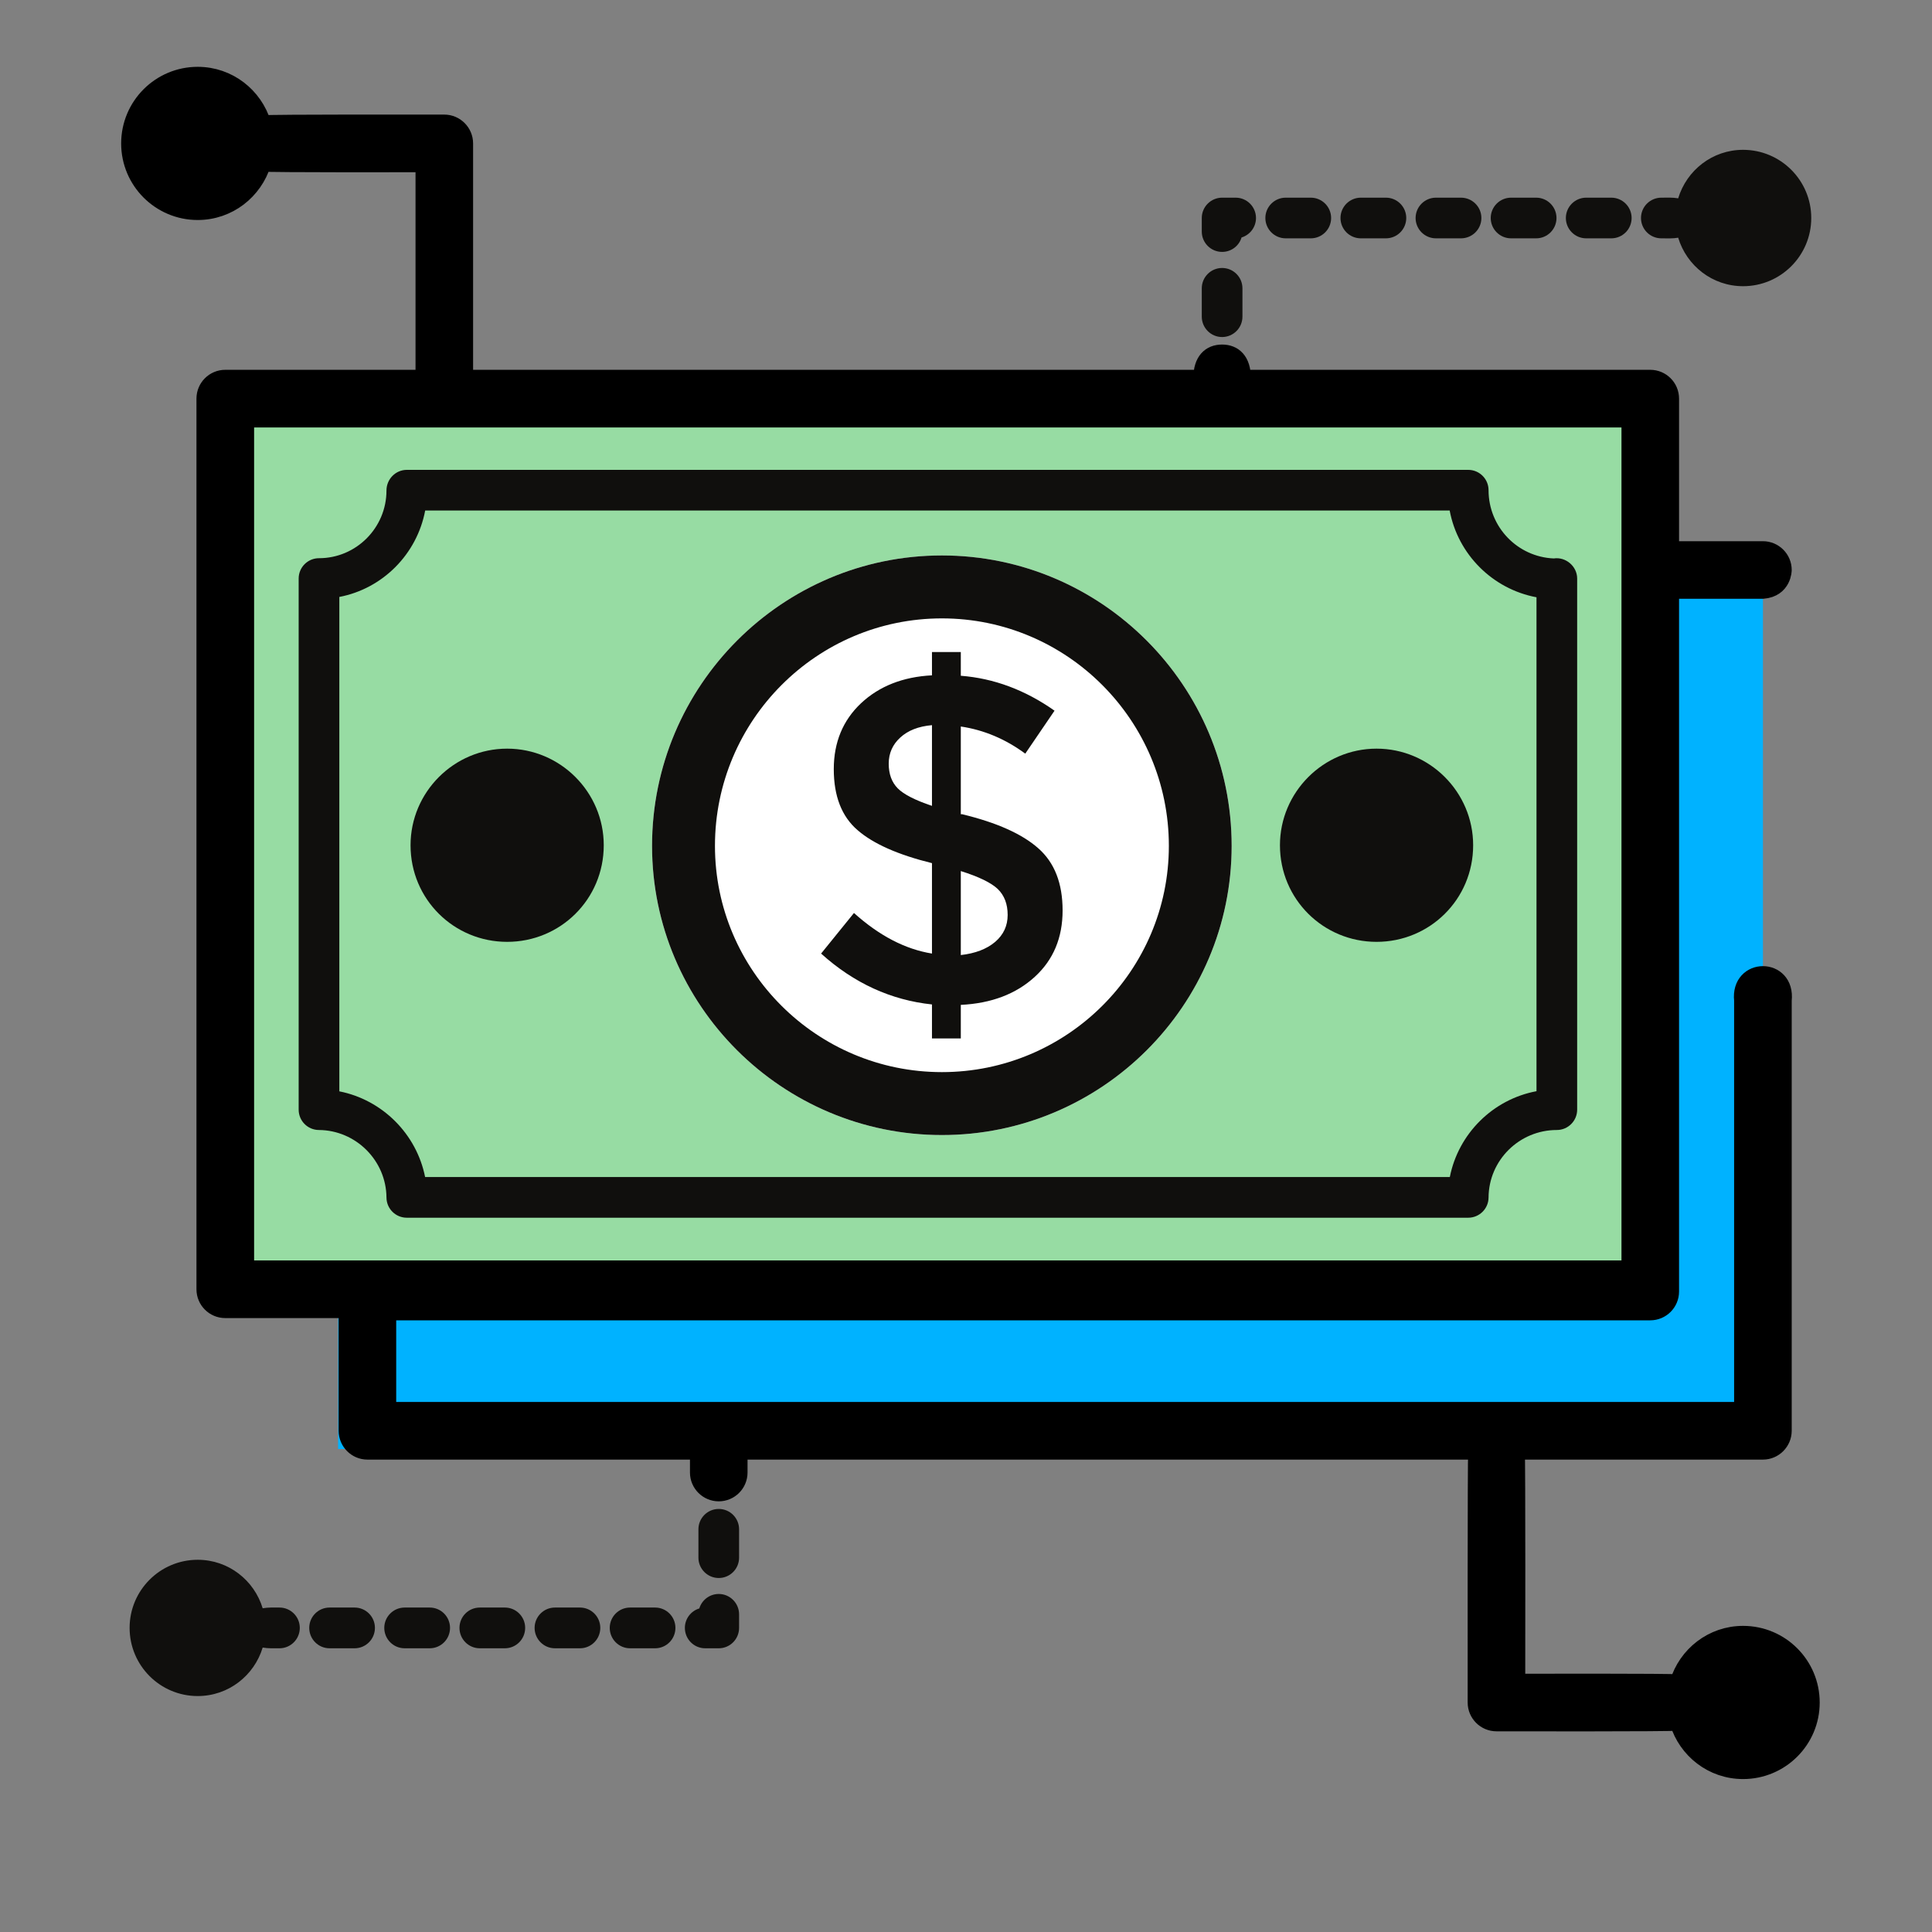 <?xml version="1.0" encoding="UTF-8"?>
<svg xmlns="http://www.w3.org/2000/svg" width="80" height="80" viewBox="0 0 80 80" fill="none">
  <rect x="0" y="0" width="80" height="80" fill="#808080" stroke="none"/>
  <rect x="14" y="24" width="59" height="36" fill="#00B2FF"></rect>
  <rect x="9" y="17" width="59" height="36" fill="#97DCA3"></rect>
  <path d="M39.003 47C45.62 47 51 41.628 51 35.026C51 28.392 45.62 23 39.003 23C32.385 23 27 28.392 27 35.026C27 41.628 32.385 47 39.003 47Z" fill="white"></path>
  <path d="M14.051 24.718C15.849 24.374 17.265 22.947 17.606 21.14H60.028C60.368 22.957 61.805 24.391 63.623 24.732V45.184C61.819 45.521 60.388 46.941 60.034 48.739H17.603C17.249 46.958 15.835 45.541 14.051 45.19V24.718ZM13.203 46.791C14.736 46.801 15.992 48.054 16.003 49.588C16.006 50.049 16.38 50.423 16.845 50.423H60.796C61.257 50.423 61.635 50.049 61.638 49.588C61.645 48.047 62.908 46.791 64.465 46.791C64.929 46.791 65.307 46.413 65.307 45.949V23.956C65.307 23.448 64.832 23.048 64.338 23.124C62.838 23.061 61.638 21.825 61.638 20.298C61.638 19.833 61.261 19.456 60.796 19.456H16.845C16.377 19.456 16.003 19.843 16.003 20.311C16.003 21.855 14.749 23.114 13.209 23.114C12.745 23.114 12.367 23.489 12.367 23.956V45.949C12.367 46.413 12.741 46.788 13.203 46.791Z" fill="#100F0D"></path>
  <path d="M21 39C23.202 39 25 37.24 25 35C25 32.798 23.202 31 21 31C18.798 31 17 32.798 17 35C17 37.24 18.798 39 21 39Z" fill="#100F0D"></path>
  <path d="M57 39C59.202 39 61 37.24 61 35C61 32.798 59.202 31 57 31C54.802 31 53 32.798 53 35C53 37.24 54.802 39 57 39Z" fill="#100F0D"></path>
  <path d="M49.763 13.111C49.763 13.578 50.141 13.956 50.605 13.956C51.069 13.956 51.447 13.578 51.447 13.111V11.938C51.447 11.473 51.069 11.096 50.605 11.096C50.141 11.096 49.763 11.473 49.763 11.938V13.111Z" fill="#100F0D"></path>
  <path d="M50.605 10.431C50.986 10.431 51.307 10.18 51.41 9.833C51.754 9.729 52.008 9.408 52.008 9.027C52.008 8.563 51.631 8.185 51.166 8.185H50.605C50.141 8.185 49.763 8.563 49.763 9.027V9.589C49.763 10.053 50.141 10.431 50.605 10.431Z" fill="#100F0D"></path>
  <path d="M54.277 9.869C54.742 9.869 55.119 9.492 55.119 9.027C55.119 8.563 54.742 8.185 54.277 8.185H53.238C52.774 8.185 52.396 8.563 52.396 9.027C52.396 9.492 52.774 9.869 53.238 9.869H54.277Z" fill="#100F0D"></path>
  <path d="M57.388 9.869C57.852 9.869 58.23 9.492 58.23 9.027C58.23 8.563 57.852 8.185 57.388 8.185H56.349C55.884 8.185 55.507 8.563 55.507 9.027C55.507 9.492 55.884 9.869 56.349 9.869H57.388Z" fill="#100F0D"></path>
  <path d="M60.495 9.869C60.963 9.869 61.341 9.492 61.341 9.027C61.341 8.563 60.963 8.185 60.495 8.185H59.459C58.995 8.185 58.617 8.563 58.617 9.027C58.617 9.492 58.995 9.869 59.459 9.869H60.495Z" fill="#100F0D"></path>
  <path d="M63.609 9.869C64.074 9.869 64.451 9.492 64.451 9.027C64.451 8.563 64.074 8.185 63.609 8.185H62.57C62.106 8.185 61.728 8.563 61.728 9.027C61.728 9.492 62.106 9.869 62.57 9.869H63.609Z" fill="#100F0D"></path>
  <path d="M66.72 9.869C67.185 9.869 67.562 9.492 67.562 9.027C67.562 8.563 67.185 8.185 66.72 8.185H65.681C65.217 8.185 64.839 8.563 64.839 9.027C64.839 9.492 65.217 9.869 65.681 9.869H66.72Z" fill="#100F0D"></path>
  <path d="M69.49 9.843C69.841 11.002 70.903 11.851 72.177 11.851C73.737 11.851 75 10.585 75 9.027C75 7.47 73.737 6.204 72.177 6.204C70.903 6.204 69.841 7.053 69.49 8.212C69.256 8.172 69.046 8.185 68.792 8.185C68.327 8.185 67.95 8.563 67.95 9.027C67.95 9.492 68.327 9.869 68.792 9.869C69.046 9.869 69.256 9.883 69.49 9.843Z" fill="#100F0D"></path>
  <path d="M67.492 17.351V52.541H10.172V17.351H67.492ZM68.334 54.322C68.799 54.322 69.176 53.945 69.176 53.48C69.176 40.967 69.176 36.85 69.176 24.444V53.48L68.334 54.322ZM18.398 5.095C18.144 5.095 11.128 5.081 10.877 5.125C10.526 3.965 9.46 3.117 8.187 3.117C6.63 3.117 5.367 4.38 5.367 5.94C5.367 7.497 6.63 8.76 8.187 8.76C9.46 8.76 10.523 7.912 10.877 6.755C11.128 6.796 17.299 6.782 17.556 6.782V15.663H9.327C8.862 15.663 8.485 16.041 8.485 16.505V53.387C8.485 53.851 8.862 54.229 9.327 54.229H14.372V59.244C14.372 59.708 14.75 60.089 15.214 60.089H28.983C28.943 60.19 28.92 60.3 28.92 60.413V60.975C28.92 61.439 29.298 61.817 29.762 61.817C30.227 61.817 30.604 61.439 30.604 60.975V60.413C30.604 60.3 30.581 60.19 30.537 60.089H61.144C61.114 60.34 61.123 70.243 61.123 70.498C61.123 70.962 61.501 71.34 61.965 71.34C62.219 71.34 69.24 71.356 69.49 71.313C69.841 72.469 70.903 73.317 72.177 73.317C73.737 73.317 75 72.055 75 70.498C75 68.937 73.737 67.674 72.177 67.674C70.903 67.674 69.841 68.523 69.49 69.682C69.24 69.639 63.065 69.656 62.807 69.656C62.807 69.398 62.821 60.34 62.788 60.089H72.999C73.463 60.089 73.841 59.708 73.841 59.244V41.423C74 40 72 40 72.156 41.423V58.402H16.056V54.322H68.334L69.176 53.48V24.444H72.999C73.841 24.375 73.841 23.602 73.841 23.602C73.841 23.138 73.463 22.76 72.999 22.76H69.176V16.505C69.176 16.041 68.799 15.663 68.334 15.663H51.447C51.447 14.925 51.083 14.617 50.605 14.617C50.124 14.617 49.763 14.925 49.763 15.663H19.24V5.94C19.24 5.476 18.863 5.095 18.398 5.095Z" fill="black"></path>
  <path d="M68.334 54.322C68.799 54.322 69.176 53.945 69.176 53.48M68.334 54.322H16.056V58.402H72.156V41.423C72 40 74 40 73.841 41.423V59.244C73.841 59.708 73.463 60.089 72.999 60.089H62.788C62.821 60.34 62.807 69.398 62.807 69.656C63.065 69.656 69.24 69.639 69.49 69.682C69.841 68.523 70.903 67.674 72.177 67.674C73.737 67.674 75 68.937 75 70.498C75 72.055 73.737 73.317 72.177 73.317C70.903 73.317 69.841 72.469 69.49 71.313C69.24 71.356 62.219 71.34 61.965 71.34C61.501 71.34 61.123 70.962 61.123 70.498C61.123 70.243 61.114 60.34 61.144 60.089H30.537C30.581 60.19 30.604 60.3 30.604 60.413V60.975C30.604 61.439 30.227 61.817 29.762 61.817C29.298 61.817 28.92 61.439 28.92 60.975V60.413C28.92 60.3 28.943 60.19 28.983 60.089H15.214C14.75 60.089 14.372 59.708 14.372 59.244V54.229H9.327C8.862 54.229 8.485 53.851 8.485 53.387V16.505C8.485 16.041 8.862 15.663 9.327 15.663H17.556V6.782C17.299 6.782 11.128 6.796 10.877 6.755C10.523 7.912 9.46 8.76 8.187 8.76C6.63 8.76 5.367 7.497 5.367 5.94C5.367 4.38 6.63 3.117 8.187 3.117C9.46 3.117 10.526 3.965 10.877 5.125C11.128 5.081 18.144 5.095 18.398 5.095C18.863 5.095 19.24 5.476 19.24 5.94V15.663H49.763C49.763 14.925 50.124 14.617 50.605 14.617C51.083 14.617 51.447 14.925 51.447 15.663H68.334C68.799 15.663 69.176 16.041 69.176 16.505V22.76H72.999C73.463 22.76 73.841 23.138 73.841 23.602C73.841 23.602 73.841 24.375 72.999 24.444H69.176M68.334 54.322L69.176 53.48M69.176 53.48C69.176 40.967 69.176 36.85 69.176 24.444M69.176 53.48V24.444M67.492 17.351V52.541H10.172V17.351H67.492Z" stroke="black" stroke-width="0.7"></path>
  <path d="M29.762 65.342C30.227 65.342 30.604 64.964 30.604 64.5V63.324C30.604 62.859 30.227 62.482 29.762 62.482C29.298 62.482 28.92 62.859 28.92 63.324V64.5C28.92 64.964 29.298 65.342 29.762 65.342Z" fill="#100F0D"></path>
  <path d="M28.359 67.407C28.359 67.874 28.736 68.252 29.201 68.252H29.762C30.226 68.252 30.604 67.874 30.604 67.407V66.849C30.604 66.381 30.226 66.003 29.762 66.003C29.381 66.003 29.06 66.257 28.957 66.602C28.609 66.708 28.359 67.029 28.359 67.407Z" fill="#100F0D"></path>
  <path d="M17.793 68.252C18.258 68.252 18.635 67.874 18.635 67.407C18.635 66.942 18.258 66.565 17.793 66.565H16.758C16.29 66.565 15.912 66.942 15.912 67.407C15.912 67.874 16.29 68.252 16.758 68.252H17.793Z" fill="#100F0D"></path>
  <path d="M20.904 68.252C21.369 68.252 21.746 67.874 21.746 67.407C21.746 66.942 21.369 66.565 20.904 66.565H19.869C19.401 66.565 19.026 66.942 19.026 67.407C19.026 67.874 19.401 68.252 19.869 68.252H20.904Z" fill="#100F0D"></path>
  <path d="M14.683 68.252C15.147 68.252 15.525 67.874 15.525 67.407C15.525 66.942 15.147 66.565 14.683 66.565H13.647C13.182 66.565 12.805 66.942 12.805 67.407C12.805 67.874 13.182 68.252 13.647 68.252H14.683Z" fill="#100F0D"></path>
  <path d="M27.126 68.252C27.59 68.252 27.968 67.874 27.968 67.407C27.968 66.942 27.59 66.565 27.126 66.565H26.09C25.626 66.565 25.248 66.942 25.248 67.407C25.248 67.874 25.626 68.252 26.09 68.252H27.126Z" fill="#100F0D"></path>
  <path d="M24.015 68.252C24.479 68.252 24.857 67.874 24.857 67.407C24.857 66.942 24.479 66.565 24.015 66.565H22.979C22.515 66.565 22.137 66.942 22.137 67.407C22.137 67.874 22.515 68.252 22.979 68.252H24.015Z" fill="#100F0D"></path>
  <path d="M8.187 70.23C9.46 70.23 10.526 69.381 10.877 68.222C11.107 68.262 11.315 68.252 11.572 68.252C12.036 68.252 12.414 67.874 12.414 67.407C12.414 66.942 12.036 66.565 11.572 66.565C11.315 66.565 11.107 66.555 10.877 66.595C10.526 65.435 9.46 64.587 8.187 64.587C6.63 64.587 5.367 65.85 5.367 67.407C5.367 68.967 6.63 70.23 8.187 70.23Z" fill="#100F0D"></path>
  <path d="M39.003 25.606C44.186 25.606 48.4 29.83 48.4 35.026C48.4 40.191 44.186 44.394 39.003 44.394C33.819 44.394 29.605 40.191 29.605 35.026C29.605 29.83 33.819 25.606 39.003 25.606ZM39.003 47C45.62 47 51 41.628 51 35.026C51 28.392 45.62 23 39.003 23C32.385 23 27 28.392 27 35.026C27 41.628 32.385 47 39.003 47Z" fill="#100F0D"></path>
  <path d="M37.176 32.646C36.925 32.393 36.8 32.053 36.8 31.621C36.8 31.188 36.961 30.83 37.278 30.54C37.594 30.249 38.03 30.076 38.591 30.027V33.369C37.892 33.134 37.421 32.893 37.176 32.646ZM39.785 36.069C40.531 36.303 41.039 36.551 41.313 36.81C41.588 37.076 41.725 37.434 41.725 37.885C41.725 38.336 41.552 38.707 41.206 39.003C40.854 39.3 40.382 39.479 39.785 39.547V36.069ZM35.361 37.805L34 39.485C35.355 40.708 36.89 41.412 38.591 41.592V43H39.785V41.61C41.051 41.548 42.072 41.159 42.848 40.449C43.618 39.744 44 38.83 44 37.7C44 36.575 43.666 35.717 42.991 35.124C42.322 34.531 41.272 34.061 39.839 33.715H39.785V30.083C40.74 30.225 41.636 30.602 42.454 31.207L43.666 29.428C42.448 28.569 41.152 28.087 39.785 27.982V27H38.591V27.964C37.385 28.026 36.406 28.415 35.654 29.119C34.901 29.829 34.525 30.738 34.525 31.849C34.525 32.968 34.854 33.808 35.505 34.37C36.155 34.938 37.188 35.395 38.591 35.741V39.485C37.487 39.306 36.412 38.75 35.361 37.805Z" fill="#100F0D"></path>
</svg>
